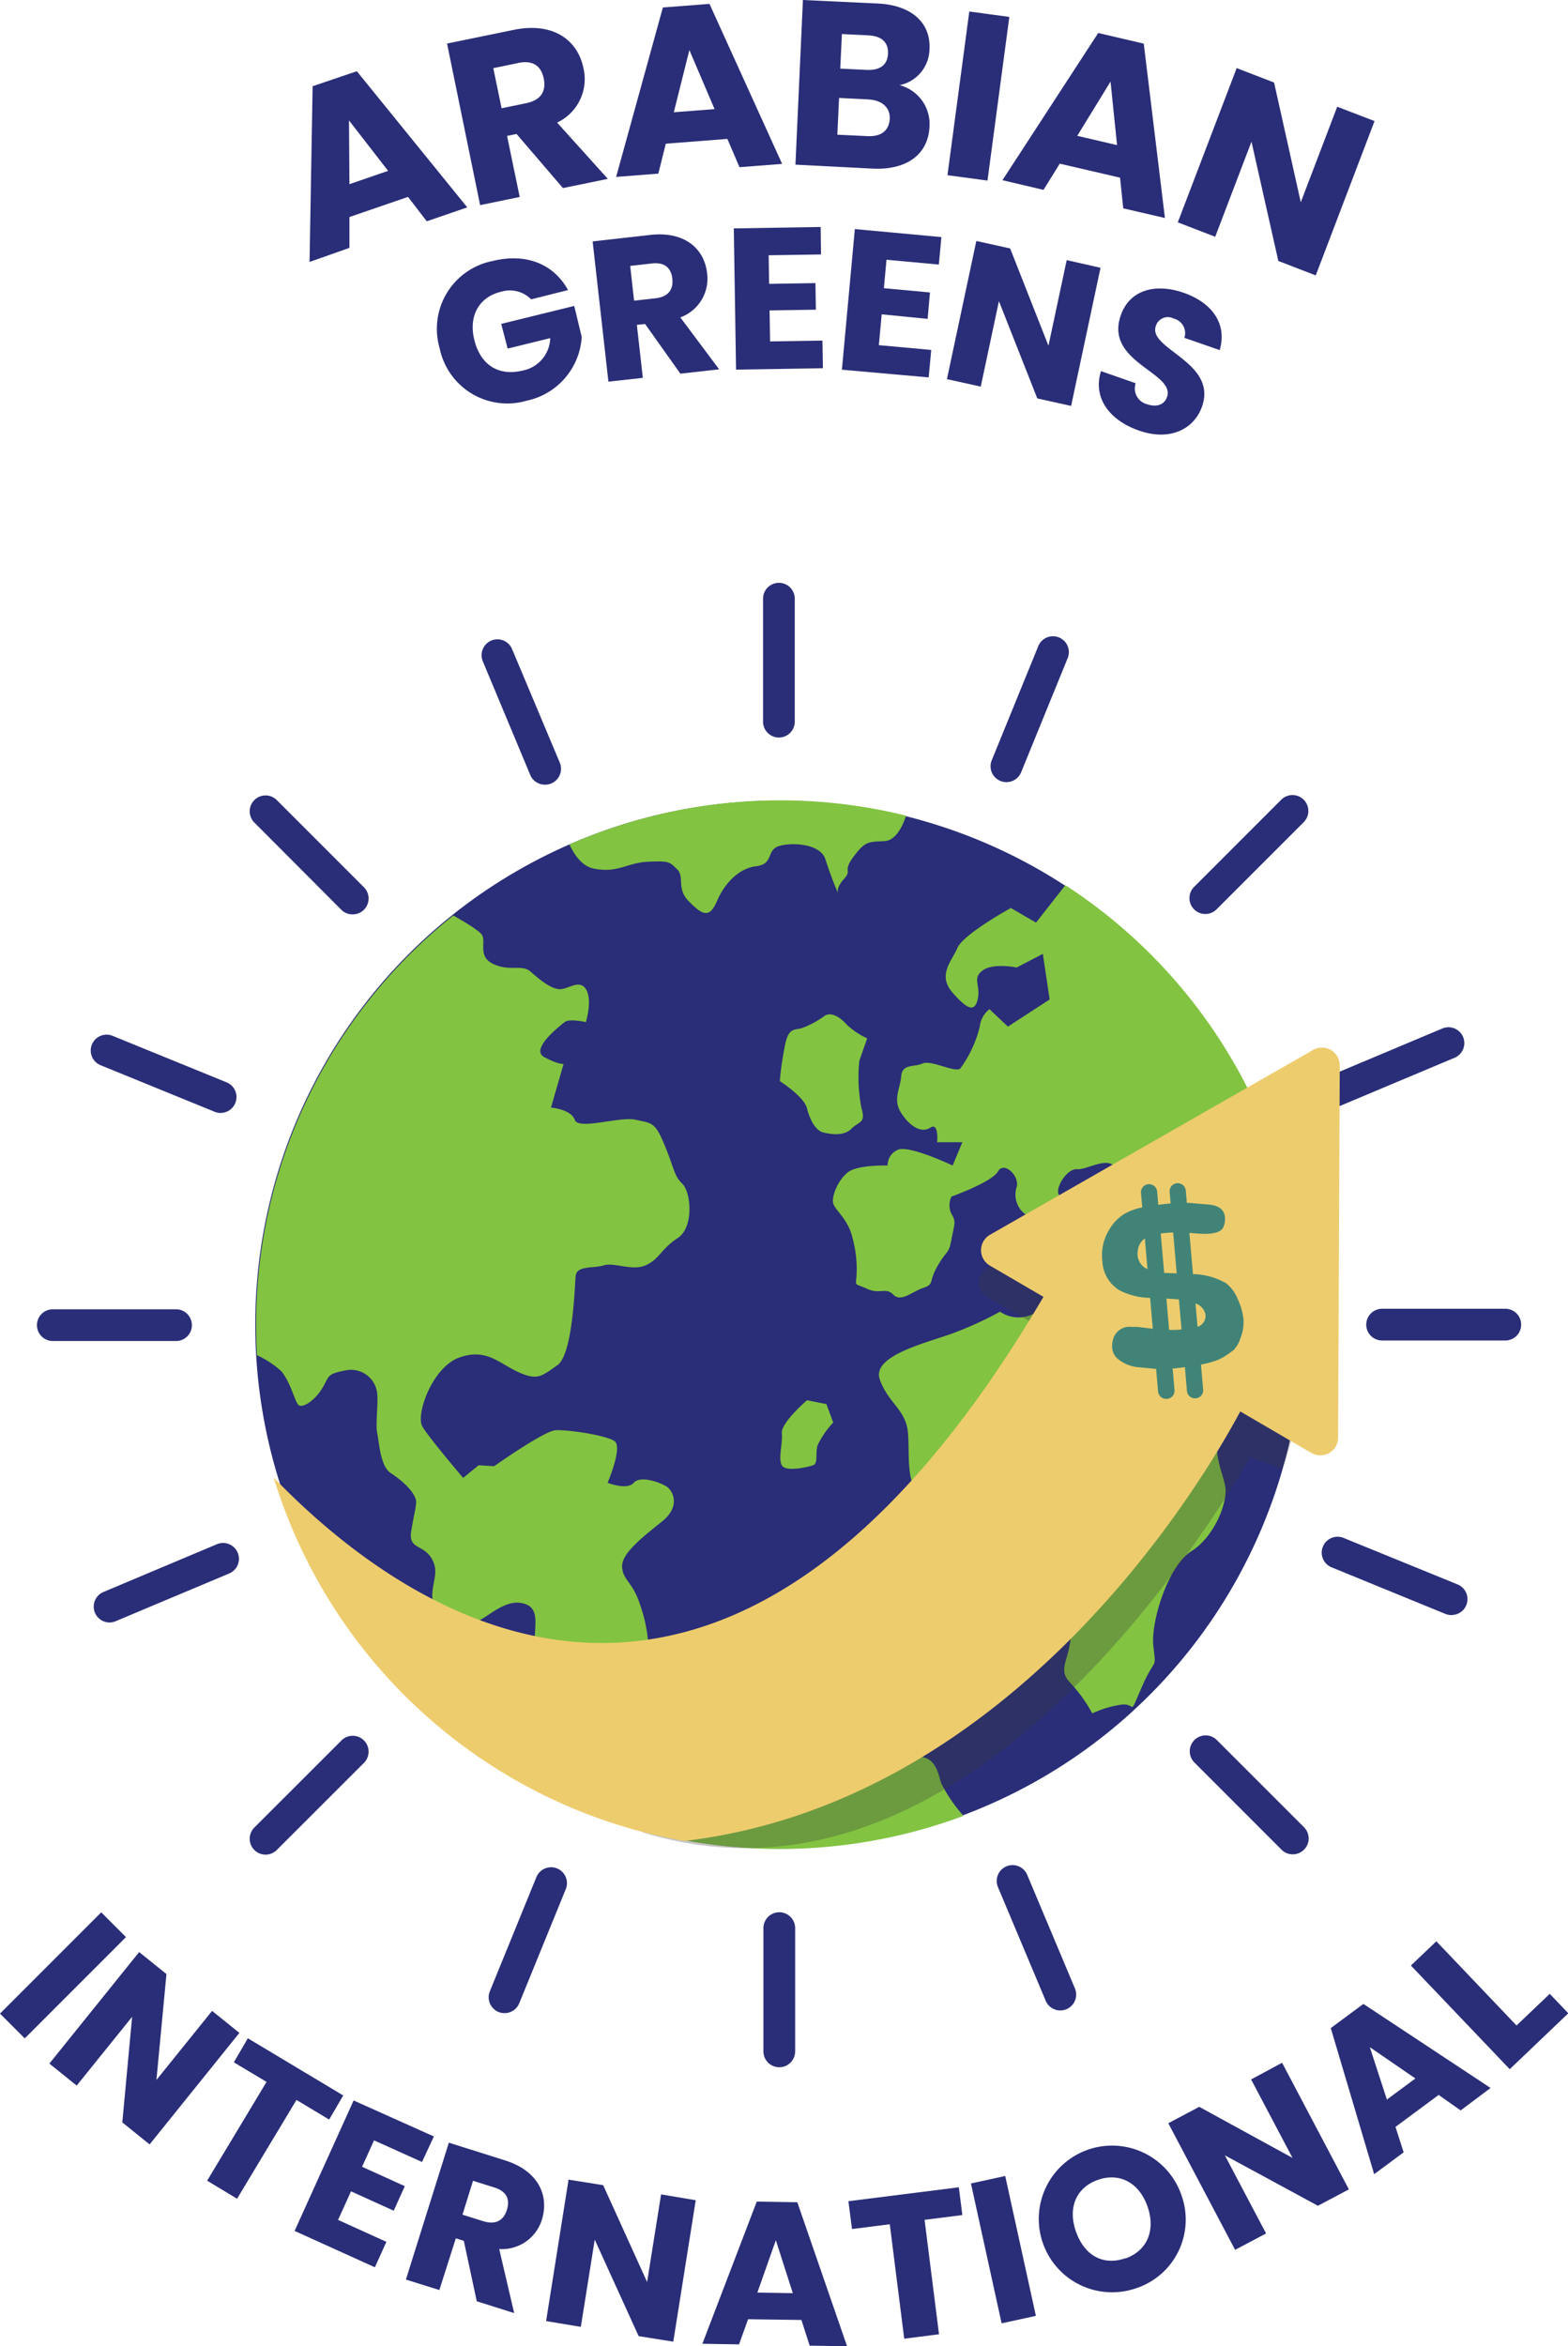 <svg xmlns="http://www.w3.org/2000/svg" viewBox="0 0 209.6 313.5"><defs><style>.cls-1{fill:#2a2d77;}.cls-2{fill:#82c341;}.cls-3{fill:#3b3b3b;opacity:0.3;}.cls-4{fill:#edcc6e;}.cls-5{fill:#418477;}</style></defs><title>agi</title><g id="Layer_2" data-name="Layer 2"><g id="OBJECTS"><circle class="cls-1" cx="104.14" cy="177" r="70.02"/><path class="cls-2" d="M86.62,222.9a19.68,19.68,0,0,0-1-8.3c-1-3.24-2.33-3.37-2.46-5.19s2.72-4,5.32-6.09,1.43-4.15.65-4.67-3.5-1.56-4.41-.52-3.5,0-3.5,0,2.07-4.8.91-5.58-6.35-1.56-7.91-1.43-8.17,4.8-8.17,4.8l-2.07-.13-2.07,1.69s-4.54-5.32-5.45-6.87,1.3-7.91,4.93-9.21,5.32.78,7.91,1.95,3.11.52,5.19-.91,2.33-10.5,2.46-11.93,2.33-1,3.76-1.43,3.76.78,5.58,0,2.07-2.2,4.28-3.63,1.82-6.09.65-7.26-1-1.82-2.33-5.06-1.69-3-3.89-3.5-7.65,1.43-8.17,0S73.65,148,73.65,148l1.69-5.84s-.65.13-2.59-.91,2.07-4.15,2.72-4.67,2.85,0,2.85,0,.91-3,0-4.41-2.46.13-3.63,0-2.59-1.3-3.76-2.33-2.72,0-4.93-1-1-3-1.56-3.89c-.32-.57-2.36-1.78-3.84-2.62A69.89,69.89,0,0,0,34.23,177q0,2.06.12,4.09a12.6,12.6,0,0,1,3.25,2.13c1.3,1.56,1.82,4.15,2.33,4.54s2.07-.52,3.11-2.2.52-1.95,3.24-2.46a3.51,3.51,0,0,1,4.15,3.24c.13,1.43-.26,4,0,5.19s.39,4.41,1.82,5.32,3.5,2.72,3.37,4-.26,1.3-.65,3.76,1.56,1.69,2.72,3.63-.13,3.37.13,5.58,3.24,3.24,5.06,3.11,4.15-3.24,6.87-2.72,1.56,3.24,1.69,6.35,3.37,7.52,5.06,7,3.37.52,4.67,1.69,2.59,4.28,4.54,3.11S86.36,225.37,86.62,222.9Z"/><path class="cls-2" d="M120.59,235c-4.41,1.17-5.84,3-7.91,2.85s-2.85-2.07-4.8-1.95-5.45-.78-7.39,1.3-5.19,3.37-4.54,4.54a13.15,13.15,0,0,1,1,3l-5.84-5.84s-1.17.39-2.07.78.26,2.07,0,2.85a8.27,8.27,0,0,1-2,2.4,70.4,70.4,0,0,0,41.76-2.29,20.07,20.07,0,0,1-3-4.39C125.26,236.52,125,233.8,120.59,235Z"/><path class="cls-2" d="M79.36,116.06c3.24.65,4.41-.78,7.26-.91s2.85,0,3.89,1-.13,2.59,1.56,4.28,2.72,2.46,3.76,0,3-4.41,5.19-4.67,1.56-1.69,2.59-2.46,6-.91,6.74,1.56c.71,2.23,1.52,4.15,1.66,4.49-.06-.18-.17-.81.8-1.89,1.17-1.3-.26-.91,1.3-3s1.95-1.95,4.15-2.07c1.55-.09,2.46-2.17,2.86-3.4a70.34,70.34,0,0,0-45,3.84C76.81,114.32,77.86,115.76,79.36,116.06Z"/><path class="cls-2" d="M142.41,118.28l-3.92,5-3.37-1.95s-6.35,3.5-7.13,5.32-2.72,3.63-.65,6,3,2.59,3.37.78-.78-2.72.65-3.76,4.54-.39,4.54-.39l3.5-1.82.91,6.09-5.58,3.63-2.46-2.33a3.37,3.37,0,0,0-1.3,2.33,16,16,0,0,1-2.59,5.58c-.65.65-3.89-1.17-5.06-.65s-2.72,0-2.85,1.69-1.17,3.11,0,4.93,2.72,2.72,3.89,1.95.91,1.95.91,1.95h3.37l-1.3,3.11s-6-2.85-7.39-2.07a2.24,2.24,0,0,0-1.3,2.07s-4-.13-5.32.91-2.2,3.24-1.95,4.15,2.07,2.2,2.59,4.67a15.67,15.67,0,0,1,.52,5.06c-.13,1.43-.26.91,1.43,1.69s2.46-.26,3.5.78,2.46-.39,4-.91.65-.78,1.95-3,1.43-1.43,1.82-3.5.65-2.33,0-3.37a2.64,2.64,0,0,1,0-2.33s5.45-1.95,6.22-3.37,3,.65,2.46,2.2a3.26,3.26,0,0,0,2.07,4c1.69.52,3.63-.52,3.11,2.07s4.54,2.33,4.15,0-3.63-4.41-3.76-5.45,1.3-3.24,2.59-3.11,4.8-2.2,5.19.39,2.07,2.59,3,4,.26,3.76-.91,5.19-.78,1-1.56,3.24-.91,1.43-2.59,2.46-6.35.39-6.35.39.65,1.69-2.2,3.37a4.35,4.35,0,0,1-4.93,0,46.61,46.61,0,0,1-6.22,2.85c-3.5,1.3-11,3-9.85,6.22s3.5,4,3.76,7.13-.39,7,2.07,8.95,4.28,4.54,6.48,3.5,4.93-3.76,6.74-2.72,1.95.91,2.07,3.89-.78,2.85.78,4.54,3.24,2.07,3.63,7-2.07,6.09-.13,8.17a19.67,19.67,0,0,1,3,4.15,13.61,13.61,0,0,1,3.89-1.17c2.07-.26.91,1.82,2.72-2.33s1.95-2.2,1.56-5.45,1.95-10.76,5.06-12.71,4.93-6.61,4.54-8.69-1.69-4.28-.78-7.39,3.37-4,2.07-6.48-2.85-3.24-4-6.48-4.41-3.76-.52-5.06,5.19-3.24,7.26-1.82c1.18.81,4,.41,6.26-.09A70,70,0,0,0,142.41,118.28Z"/><path class="cls-2" d="M104.51,195.8c.52.91,3.37.26,4.15,0s.26-1.56.65-2.72a12,12,0,0,1,2.07-3l-.91-2.46-2.59-.52s-3.5,3-3.37,4.41S104,194.9,104.51,195.8Z"/><path class="cls-2" d="M115.92,138.75a10.33,10.33,0,0,1-2.72-1.82c-.78-.91-2.07-1.82-3-1.17a12.2,12.2,0,0,1-2.85,1.56c-1,.39-1.82-.13-2.33,1.95a40.6,40.6,0,0,0-.78,5.19s3.24,2.07,3.63,3.63,1.17,3,2.2,3.24,2.72.52,3.76-.52,1.95-.65,1.3-2.85a21.71,21.71,0,0,1-.26-6.22Z"/><path class="cls-1" d="M201.22,179.12H184.75a2.12,2.12,0,0,1,0-4.24h16.47a2.12,2.12,0,1,1,0,4.24Z"/><path class="cls-1" d="M23.53,179.19H7.06a2.12,2.12,0,1,1,0-4.24H23.53a2.12,2.12,0,1,1,0,4.24Z"/><path class="cls-1" d="M104.11,98.55A2.12,2.12,0,0,1,102,96.43V80a2.12,2.12,0,1,1,4.24,0V96.43A2.12,2.12,0,0,1,104.11,98.55Z"/><path class="cls-1" d="M104.17,276.23a2.12,2.12,0,0,1-2.12-2.12V257.64a2.12,2.12,0,1,1,4.24,0v16.47A2.12,2.12,0,0,1,104.17,276.23Z"/><path class="cls-1" d="M161.12,122.13a2.12,2.12,0,0,1-1.5-3.62l11.65-11.65a2.12,2.12,0,0,1,3,3l-11.65,11.65A2.11,2.11,0,0,1,161.12,122.13Z"/><path class="cls-1" d="M35.52,247.82A2.12,2.12,0,0,1,34,244.2l11.65-11.64a2.12,2.12,0,0,1,3,3L37,247.2A2.12,2.12,0,0,1,35.52,247.82Z"/><path class="cls-1" d="M47.12,122.18a2.11,2.11,0,0,1-1.5-.62L34,109.91a2.12,2.12,0,0,1,3-3l11.65,11.65a2.12,2.12,0,0,1-1.5,3.62Z"/><path class="cls-1" d="M172.81,247.78a2.11,2.11,0,0,1-1.5-.62l-11.65-11.65a2.12,2.12,0,0,1,3-3l11.65,11.65a2.12,2.12,0,0,1-1.5,3.62Z"/><path class="cls-1" d="M178.44,147.89a2.12,2.12,0,0,1-.82-4.08l15.18-6.38a2.12,2.12,0,1,1,1.64,3.91l-15.18,6.38A2.11,2.11,0,0,1,178.44,147.89Z"/><path class="cls-1" d="M14.66,216.8a2.12,2.12,0,0,1-.82-4.08L29,206.34a2.12,2.12,0,1,1,1.64,3.91l-15.18,6.38A2.11,2.11,0,0,1,14.66,216.8Z"/><path class="cls-1" d="M72.88,104.85a2.12,2.12,0,0,1-2-1.3L64.54,88.37a2.12,2.12,0,0,1,3.91-1.64l6.38,15.18a2.12,2.12,0,0,1-2,2.94Z"/><path class="cls-1" d="M141.78,268.64a2.12,2.12,0,0,1-2-1.3l-6.38-15.18a2.12,2.12,0,1,1,3.91-1.64l6.38,15.18a2.12,2.12,0,0,1-2,2.94Z"/><path class="cls-1" d="M134.57,104.51a2.12,2.12,0,0,1-2-2.92l6.22-15.25a2.12,2.12,0,0,1,3.93,1.6l-6.22,15.25A2.12,2.12,0,0,1,134.57,104.51Z"/><path class="cls-1" d="M67.48,269a2.12,2.12,0,0,1-2-2.92l6.22-15.25a2.12,2.12,0,0,1,3.93,1.6l-6.22,15.25A2.12,2.12,0,0,1,67.48,269Z"/><path class="cls-1" d="M29.5,148.72a2.12,2.12,0,0,1-.8-.16l-15.25-6.22a2.12,2.12,0,0,1,1.6-3.93l15.25,6.22a2.12,2.12,0,0,1-.8,4.08Z"/><path class="cls-1" d="M194,215.81a2.12,2.12,0,0,1-.8-.16L178,209.43a2.12,2.12,0,1,1,1.6-3.93l15.25,6.22a2.12,2.12,0,0,1-.8,4.08Z"/><path class="cls-3" d="M85.89,244.83c40.6,12.62,72.13-34.56,81.26-50.15l4.25,1.64a52.56,52.56,0,0,0,1.56-5.19l-9.47-5.58Z"/><path class="cls-3" d="M133.8,167.67l-2.26,2.13a2.19,2.19,0,0,0,.41,3.49l7.56,4.36,3.24-4.41Z"/><path class="cls-4" d="M132.3,169.1l7.18,4.19c-42.67,72.62-85.11,42.57-102.9,24.14A70.12,70.12,0,0,0,91.45,246c44.31-5.25,69.59-48.52,74.34-57.4l9.51,5.55a2.38,2.38,0,0,0,3.57-2l.22-49.79a2.38,2.38,0,0,0-3.55-2.07L132.32,165A2.38,2.38,0,0,0,132.3,169.1Z"/><path class="cls-5" d="M166.22,176.28a8.19,8.19,0,0,0-.73-2.6,5.11,5.11,0,0,0-1.58-2.2,9.22,9.22,0,0,0-4.44-1.23l-.48-5.51.79.06q.75.07,1.26.07,2.11,0,2.49-.9a2.76,2.76,0,0,0,.23-1.08q0-1.73-2.16-1.93l-2.56-.22-.39,0-.14-1.65a1.08,1.08,0,1,0-2.16.19l.13,1.53q-.77.06-1.65.18l-.15-1.77a1.08,1.08,0,1,0-2.16.19l.17,1.93a7.66,7.66,0,0,0-2.44.89,6.13,6.13,0,0,0-2.06,2.23,6.35,6.35,0,0,0-.88,3.24,7.82,7.82,0,0,0,.05.92,4.81,4.81,0,0,0,2.31,3.81,9.42,9.42,0,0,0,4.07,1l.36,4.12-2-.24a7,7,0,0,0-.78,0,2.27,2.27,0,0,0-2.51,1.57,3.68,3.68,0,0,0-.15,1,2.15,2.15,0,0,0,.88,1.79,5,5,0,0,0,2.39,1l2.61.25h0l.26,3a1.08,1.08,0,0,0,1.08,1H156a1.08,1.08,0,0,0,1-1.17l-.25-2.9.28,0,1.36-.17.27,3.17a1.08,1.08,0,0,0,1.08,1h.09a1.08,1.08,0,0,0,1-1.17l-.29-3.34a15.11,15.11,0,0,0,1.87-.48,6.64,6.64,0,0,0,1.31-.63q.4-.25,1.16-.81a4,4,0,0,0,.94-1.63A5.65,5.65,0,0,0,166.22,176.28Zm-9.4-11.59.47,5.46-1.62-.06h-.05l-.46-5.26A15.55,15.55,0,0,1,156.82,164.69ZM153,169.37a2.21,2.21,0,0,1-.9-2.24,2.16,2.16,0,0,1,.94-1.64l.35,4.1A2.5,2.5,0,0,1,153,169.37Zm3.67,8.34h-.39l-.36-4.19q1,.05,1.67.12l.35,4Q157.37,177.72,156.68,177.71Zm3.41-.43-.27-3.1a1.92,1.92,0,0,1,1.33,1.51A1.49,1.49,0,0,1,160.09,177.28Z"/><path class="cls-1" d="M75.93,38.76,71,40a4,4,0,0,0-4.08-1c-2.89.71-4.3,3.22-3.52,6.4.83,3.39,3.26,4.9,6.49,4.11a4.54,4.54,0,0,0,3.66-4.33l-5.69,1.4L67,43.28l9.76-2.4,1,4.15a9.28,9.28,0,0,1-7.31,8.5,9.23,9.23,0,0,1-11.68-7,9.23,9.23,0,0,1,7.06-11.65C70.28,33.78,74,35.24,75.93,38.76Z"/><path class="cls-1" d="M86.93,31.39c4.62-.52,7.23,1.87,7.59,5.12a5.5,5.5,0,0,1-3.58,5.9l5.19,6.94-5.18.58-4.72-6.64-1.1.12.8,7.08L81.33,51,79.22,32.26Zm.16,3.82-2.85.32.52,4.65,2.85-.32c1.72-.19,2.43-1.17,2.26-2.64S88.8,35,87.08,35.21Z"/><path class="cls-1" d="M109.75,34l-7,.11.06,3.82,6.19-.1.06,3.55-6.19.1.07,4.14,7-.11L110,49.2l-11.61.19-.3-18.87,11.61-.19Z"/><path class="cls-1" d="M125.5,35.35l-7-.64-.35,3.8,6.16.57L124,42.61,117.86,42l-.38,4.12,7,.64-.34,3.67L112.54,49.4l1.73-18.79,11.57,1.07Z"/><path class="cls-1" d="M147.11,35.78l-3.93,18.46-4.52-1-5.13-13L131.1,51.66l-4.52-1,3.93-18.46,4.52,1,5.12,13,2.44-11.44Z"/><path class="cls-1" d="M152.24,57.53c-3.85-1.34-6.2-4.29-5.07-7.94l4.64,1.62a2.17,2.17,0,0,0,1.51,2.8c1.28.44,2.31.09,2.68-.95,1.15-3.3-8.42-4.64-6.17-10.95,1.18-3.38,4.61-4.29,8.36-3,3.9,1.36,5.86,4.2,4.85,7.67l-4.72-1.64a2,2,0,0,0-1.42-2.57,1.68,1.68,0,0,0-2.4,1c-1.08,3.1,8.26,4.78,6.18,10.75C159.64,57.31,156.42,59,152.24,57.53Z"/><path class="cls-1" d="M54.54,26.31,46.71,29v4.12L41.38,35l.41-23.48,5.91-2L62.46,27.71l-5.41,1.86ZM46.65,16.09l.06,8.52,5.17-1.78Z"/><path class="cls-1" d="M68.63,4C74,2.89,77.24,5.39,78,9.14a6.42,6.42,0,0,1-3.53,7.24l6.78,7.52-6,1.23-6.2-7.23-1.27.26,1.69,8.16-5.29,1.09L59.76,5.82Zm.59,4.43-3.28.68,1.11,5.36,3.28-.68c2-.41,2.7-1.61,2.35-3.31S71.21,8,69.23,8.42Z"/><path class="cls-1" d="M97.23,18.56,89,19.2l-1,4-5.64.44L88.61,1,94.84.52l9.71,21.38-5.7.44ZM92.15,6.69,90.07,15l5.45-.42Z"/><path class="cls-1" d="M116.65,22.53,106.33,22l1-22,10,.47c4.51.21,7.09,2.57,6.92,6.06a5,5,0,0,1-4,4.85,5.36,5.36,0,0,1,4,5.51C124.11,20.53,121.32,22.75,116.65,22.53Zm-.58-9.25-3.91-.19L111.93,18l4,.19c1.8.09,2.88-.68,3-2.25S117.87,13.37,116.07,13.29Zm0-8.56-3.53-.17-.22,4.62,3.53.17c1.77.08,2.78-.65,2.85-2.16S117.87,4.81,116.1,4.73Z"/><path class="cls-1" d="M129.57,1.54l5.35.72L132,24.13l-5.35-.72Z"/><path class="cls-1" d="M149.72,23.74l-8.06-1.87-2.17,3.5L134,24.08l12.8-19.67,6.09,1.42,2.83,23.3-5.57-1.29ZM148.45,10.9,144,18.15l5.32,1.24Z"/><path class="cls-1" d="M183.74,16.18,175.88,36.8l-5-1.93-3.59-15.94-4.85,12.71-5-1.93,7.87-20.61,5,1.93,3.57,16,4.87-12.77Z"/><path class="cls-1" d="M13.53,255.53l3.31,3.31L3.31,272.37,0,269.06Z"/><path class="cls-1" d="M32,271.64l-12,14.9-3.65-2.94,1.31-14.11-7.41,9.19-3.65-2.94,12-14.9,3.65,2.94-1.34,14.15,7.44-9.23Z"/><path class="cls-1" d="M33.13,272.36,45.88,280,44,283.22l-4.37-2.62-7.94,13.2-4-2.41,7.94-13.2-4.37-2.62Z"/><path class="cls-1" d="M56.41,288.89,50,286l-1.6,3.53,5.71,2.59-1.48,3.28-5.71-2.59-1.73,3.82,6.46,2.93-1.54,3.4-10.73-4.86,7.89-17.43L58,285.48Z"/><path class="cls-1" d="M67.46,288.66c4.5,1.4,5.94,4.68,5,7.86a5.58,5.58,0,0,1-5.73,4l2,8.56-5-1.58L62,299.42l-1.07-.33L58.73,306l-4.47-1.4L60,286.31ZM66,292.27l-2.77-.87-1.41,4.53,2.77.87c1.67.52,2.73-.09,3.17-1.52S67.72,292.79,66,292.27Z"/><path class="cls-1" d="M93,294l-3,18.9-4.63-.74-5.87-12.89-1.86,11.65L73,310.15l3-18.9,4.63.74,5.87,12.94,1.87-11.71Z"/><path class="cls-1" d="M107.13,310,100,309.9l-1.21,3.36-4.9-.08,7.27-19,5.42.09,6.65,19.24-5-.08Zm-3.42-10.66-2.47,7,4.74.08Z"/><path class="cls-1" d="M113.41,294.13l14.76-1.86.47,3.71-5.05.64,1.93,15.29-4.65.59-1.93-15.29-5.05.64Z"/><path class="cls-1" d="M129.79,291.76l4.58-1,4.1,18.69-4.58,1Z"/><path class="cls-1" d="M151.78,305.79a9.8,9.8,0,1,1,6.15-12.46A9.65,9.65,0,0,1,151.78,305.79Zm-1.37-4c2.9-1,4.09-3.72,3-6.9s-3.68-4.62-6.59-3.63-4.13,3.68-3,6.91S147.46,302.77,150.41,301.76Z"/><path class="cls-1" d="M171.38,275.63l8.93,16.92-4.14,2.19L163.73,288l5.51,10.44-4.14,2.19-8.93-16.92,4.14-2.19,12.47,6.83-5.54-10.49Z"/><path class="cls-1" d="M192.31,279.93l-5.77,4.27,1.09,3.4-3.94,2.92L177.89,271l4.36-3.23,17,11.23-4,3Zm-9.2-6.38,2.28,7,3.81-2.82Z"/><path class="cls-1" d="M192,259.4l10.72,11.25,4.44-4.23,2.48,2.6-7.83,7.47-13.21-13.85Z"/></g></g></svg>